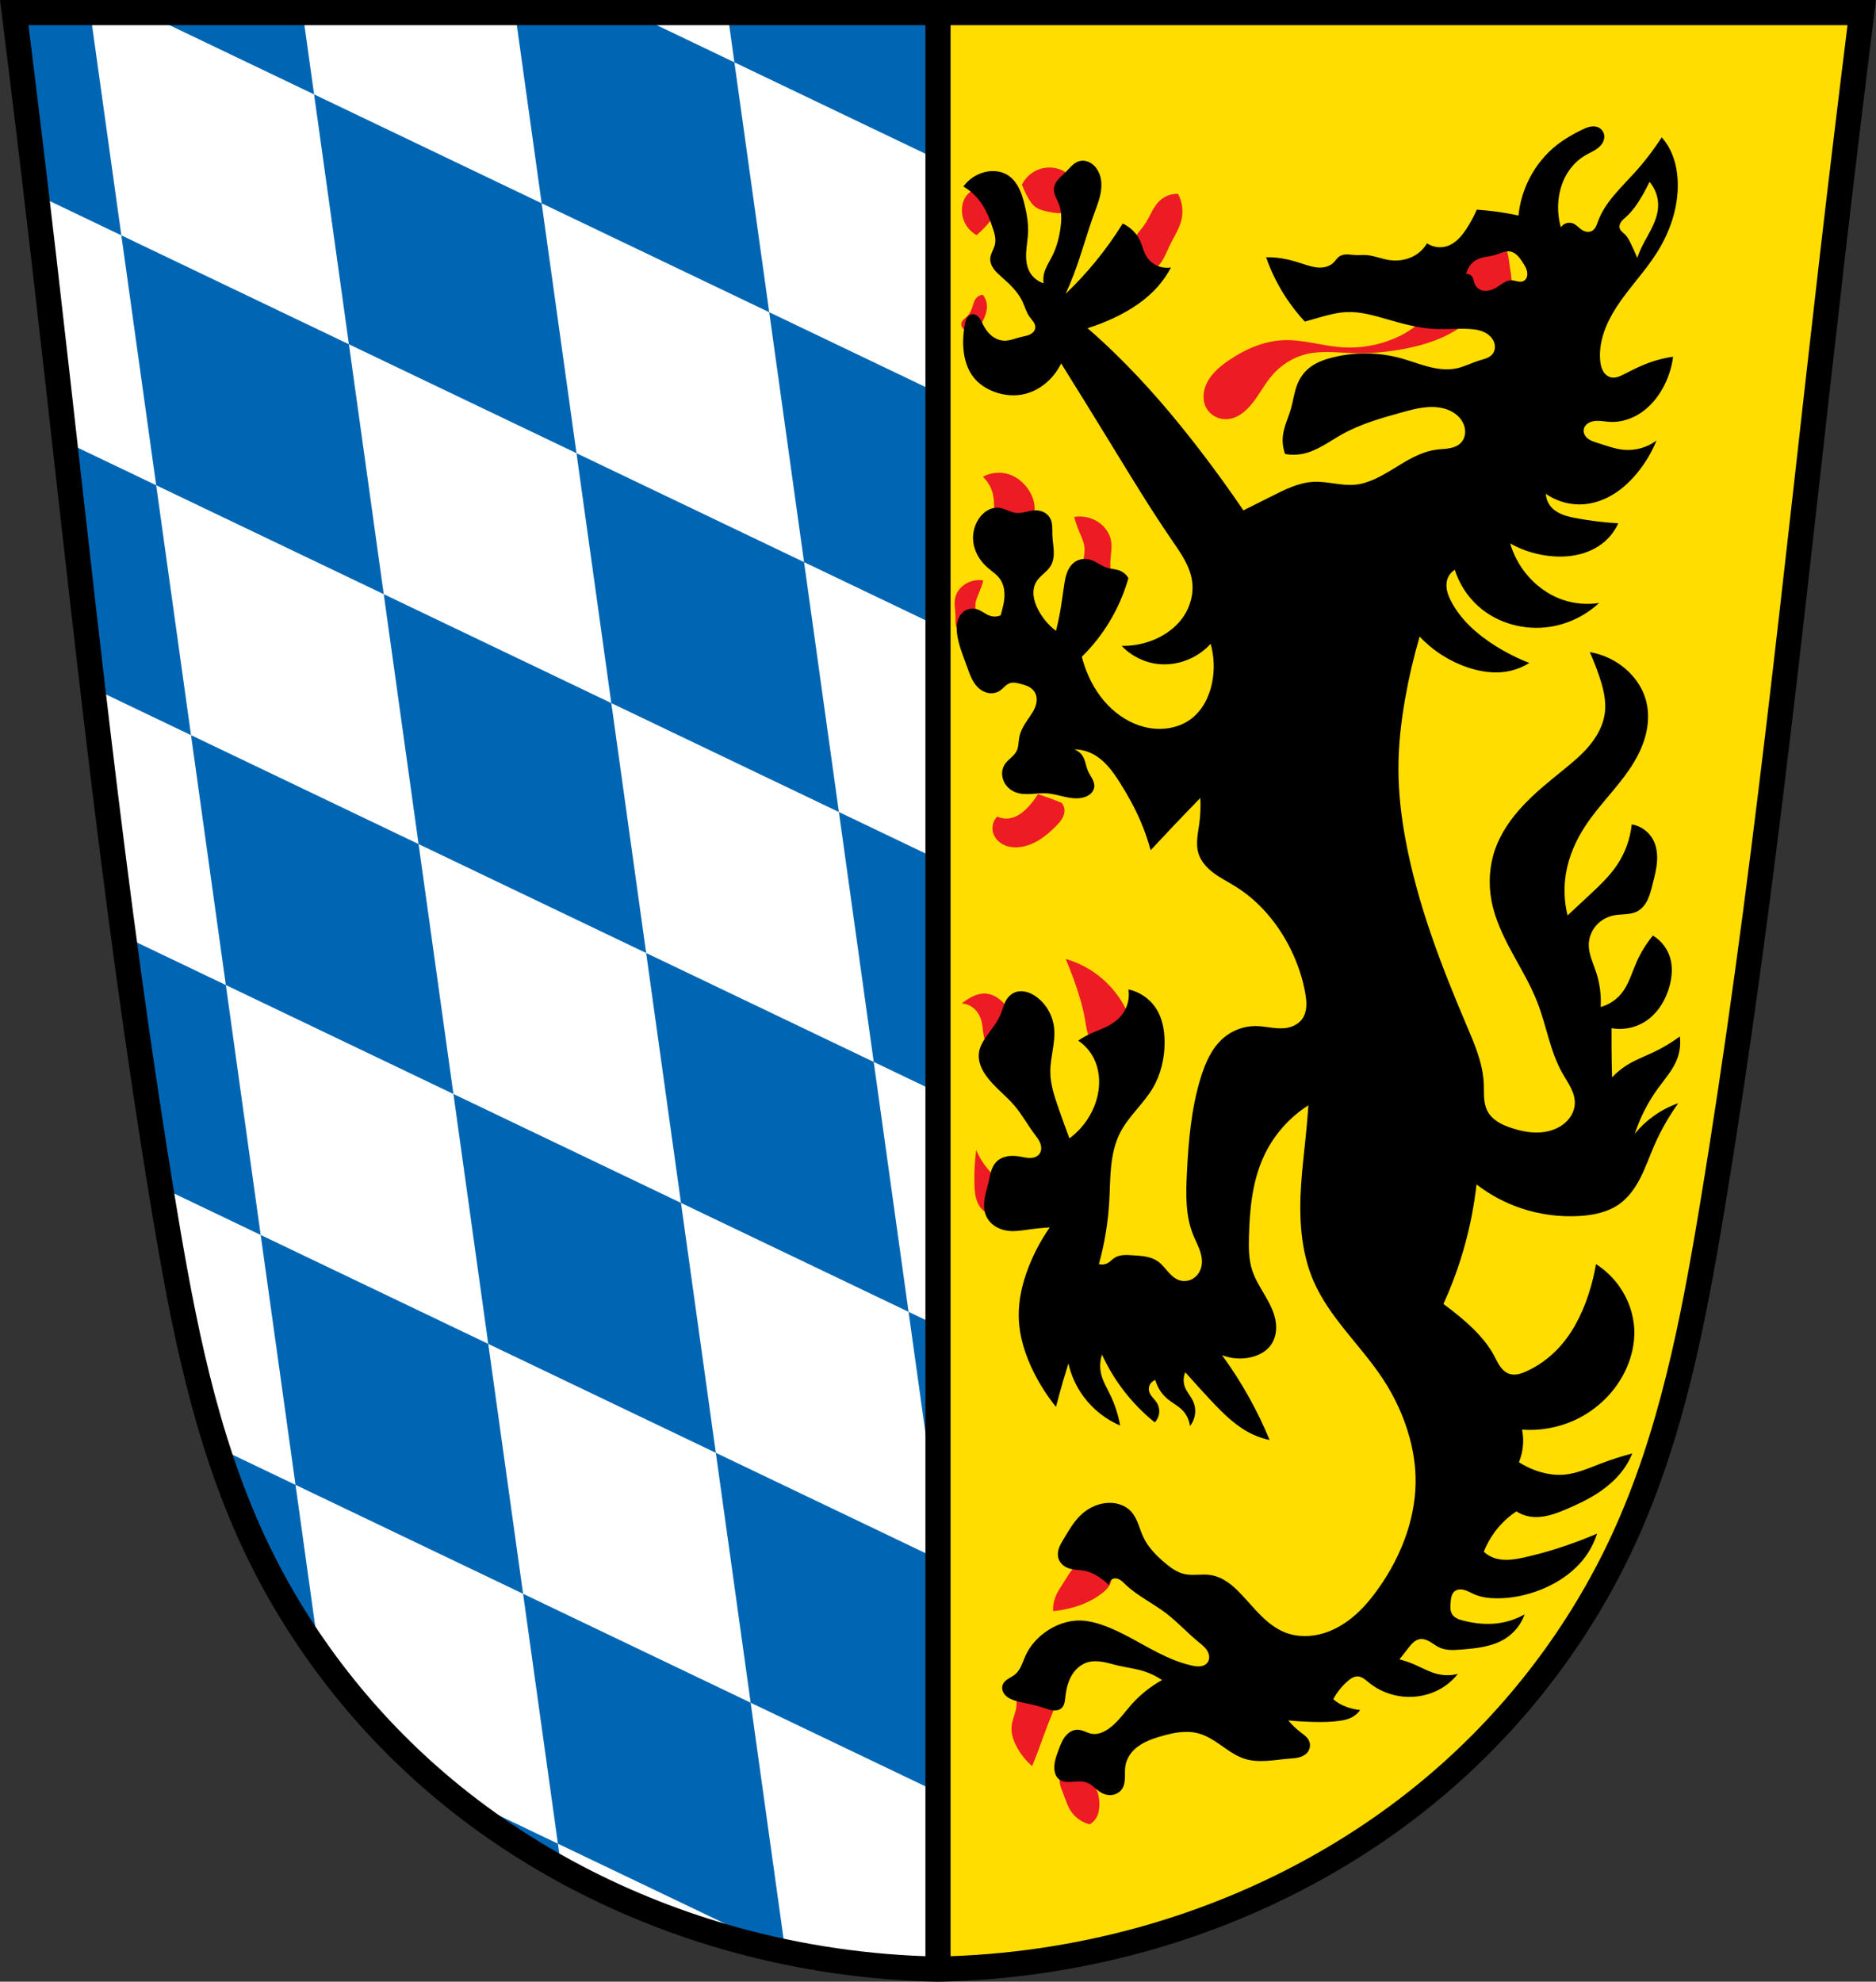 <?xml version="1.0" encoding="UTF-8" standalone="no"?>
<!-- Created with Inkscape (http://www.inkscape.org/) -->

<svg
   xmlns:dc="http://purl.org/dc/elements/1.1/"
   xmlns:cc="http://creativecommons.org/ns#"
   xmlns:rdf="http://www.w3.org/1999/02/22-rdf-syntax-ns#"
   xmlns:svg="http://www.w3.org/2000/svg"
   xmlns="http://www.w3.org/2000/svg"
   xmlns:sodipodi="http://sodipodi.sourceforge.net/DTD/sodipodi-0.dtd"
   xmlns:inkscape="http://www.inkscape.org/namespaces/inkscape"
   width="820.77"
   height="866.933"
   id="svg2"
   version="1.1"
   inkscape:version="0.92.5 (2060ec1f9f, 2020-04-08)"
   sodipodi:docname="DEU_Bad_Reichenhall_COA.svg">
  <rect width="100%" height="100%" fill="#333333" stroke="none"/>
  <defs
     id="defs4" />
  <sodipodi:namedview
     id="base"
     pagecolor="#ffffff"
     bordercolor="#666666"
     borderopacity="1.0"
     inkscape:pageopacity="0.0"
     inkscape:pageshadow="2"
     inkscape:zoom="0.91471928"
     inkscape:cx="410.38523"
     inkscape:cy="433.4663"
     inkscape:document-units="px"
     inkscape:current-layer="layer1"
     showgrid="false"
     inkscape:window-width="1920"
     inkscape:window-height="1046"
     inkscape:window-x="-11"
     inkscape:window-y="-11"
     inkscape:window-maximized="1"
     inkscape:snap-midpoints="true"
     inkscape:snap-smooth-nodes="true"
     inkscape:object-nodes="true"
     fit-margin-top="0"
     fit-margin-left="0"
     fit-margin-right="0"
     fit-margin-bottom="0"
     inkscape:snap-nodes="true"
     inkscape:snap-center="true"
     inkscape:snap-object-midpoints="true" />
  <g
     inkscape:label="Ebene 1"
     inkscape:groupmode="layer"
     id="layer1"
     transform="translate(-6.966,-64.956)">
    <path
       style="fill:#ffdd00;fill-opacity:1;stroke:none;stroke-width:11;stroke-linecap:round;stroke-linejoin:round;stroke-miterlimit:4;stroke-dasharray:none;stroke-opacity:1"
       d="m 409.654,5.5 v 855.932 c 29.985,-0.571 59.897,-4.906 88.811,-12.871 47.558,-13.102 92.483,-36.184 129.998,-68.217 34.265,-29.257 62.224,-65.913 81.088,-106.83 20.892,-45.317 30.434,-94.93 38.615,-144.156 C 771.141,391.12 784.808,251.535 800.938,112.332 805.066,76.703 809.356,41.09 813.809,5.5 Z"
       id="path2488-1-7"
       transform="translate(7.697,64.956)"
       inkscape:connector-curvature="0"
       sodipodi:nodetypes="ccssssscc" />
    <path
       style="fill:#ffffff;fill-opacity:1;fill-rule:evenodd;stroke:none;stroke-width:11.167;stroke-linecap:round;stroke-linejoin:round;stroke-miterlimit:4;stroke-dasharray:none;stroke-opacity:1;paint-order:fill markers stroke"
       d="m 5.5,5.5 c 4.452,35.59 8.743,71.203 12.871,106.832 16.129,139.203 29.796,278.788 52.771,417.025 8.181,49.226 17.721,98.839 38.613,144.156 18.864,40.917 46.823,77.573 81.088,106.83 37.515,32.033 82.44,55.115 129.998,68.217 28.914,7.965 58.827,12.3 88.812,12.871 V 5.5 Z"
       id="rect3307"
       transform="translate(7.697,64.956)"
       inkscape:connector-curvature="0" />
    <path
       style="fill:#0066b3;fill-opacity:1;stroke:none;stroke-width:1px;stroke-linecap:butt;stroke-linejoin:miter;stroke-opacity:1"
       d="m 5.5,5.5 c 3.321,26.546 6.551,53.105 9.691,79.674 L 52.357,102.961 38.77,5.5 Z m 46.857,97.461 15.242,109.324 99.564,47.65 -15.24,-109.322 z m 114.807,156.975 15.24,109.324 99.566,47.652 -15.24,-109.324 z m 99.566,47.652 99.566,47.652 -15.242,-109.324 -99.564,-47.652 z M 251.49,198.264 236.25,88.941 335.814,136.592 320.574,27.268 275.092,5.5 H 224.617 L 236.248,88.938 136.684,41.287 131.695,5.5 H 61.906 l 74.777,35.789 15.24,109.322 z M 320.574,27.268 409.654,69.9 V 5.5 h -92.115 z m 15.24,109.324 15.24,109.324 58.6,28.045 v -102.029 z m 30.482,218.648 15.24,109.322 28.117,13.457 v -102.029 z m -84.326,61.672 15.24,109.324 99.566,47.652 -15.242,-109.324 z m 114.807,156.977 12.877,92.369 V 580.051 Z M 182.404,369.26 82.838,321.607 l 15.24,109.322 -44.75,-21.416 c 4.906,36.657 10.213,73.257 16.16,109.764 l 43.832,20.979 -15.24,-109.322 99.564,47.65 z m 15.24,109.324 15.24,109.324 99.566,47.652 -15.242,-109.324 z m 114.807,156.977 15.24,109.322 81.963,39.227 v -102.029 z m 15.24,109.322 -99.564,-47.65 15.24,109.322 98.4,47.094 c 0.374,0.079 0.747,0.162 1.121,0.24 z M 228.127,697.232 212.885,587.908 113.32,540.256 128.561,649.58 Z m -99.566,-47.652 -34.348,-16.439 c 4.391,13.742 9.488,27.239 15.543,40.373 8.103,17.577 17.888,34.364 29.127,50.119 z M 82.838,321.607 67.598,212.285 27.535,193.111 c 4.034,35.975 8.062,71.951 12.273,107.902 z M 193.812,782.84 c 15.874,13.22 33.026,24.863 51.105,34.857 l -1.553,-11.141 z"
       transform="translate(7.697,64.956)"
       id="path3343-4-8"
       inkscape:connector-curvature="0" />
    <path
       inkscape:connector-curvature="0"
       style="fill:none;stroke:#000000;stroke-width:11;stroke-linecap:round;stroke-linejoin:miter;stroke-miterlimit:4;stroke-dasharray:none;stroke-opacity:1"
       d="m 13.196,70.456 c 4.452,35.59 8.743,71.203 12.871,106.832 16.129,139.203 29.796,278.788 52.771,417.025 8.181,49.226 17.721,98.839 38.613,144.156 18.864,40.917 46.823,77.573 81.088,106.83 37.515,32.033 82.44,55.115 129.998,68.217 28.914,7.965 58.827,12.3 88.812,12.871 29.985,-0.571 59.897,-4.906 88.811,-12.871 47.558,-13.102 92.483,-36.184 129.998,-68.217 34.265,-29.257 62.224,-65.913 81.088,-106.83 20.892,-45.317 30.434,-94.93 38.615,-144.156 22.975,-138.238 36.642,-277.823 52.771,-417.025 4.128,-35.629 8.419,-71.242 12.871,-106.832 h -404.154 z"
       id="path2488-1" />
    <path
       style="fill:none;stroke:#000000;stroke-width:11;stroke-linecap:butt;stroke-linejoin:miter;stroke-miterlimit:4;stroke-dasharray:none;stroke-opacity:1"
       d="M 417.351,926.388 V 70.456"
       id="path3341"
       inkscape:connector-curvature="0" />
    <path
       inkscape:connector-curvature="0"
       style="fill:#ed1c24;fill-opacity:1;stroke:none;stroke-width:1px;stroke-linecap:butt;stroke-linejoin:miter;stroke-opacity:1"
       d="m 465.728,138.249 c -1.582,0.044 -3.157,0.363 -4.625,0.955 -3.033,1.223 -5.586,3.595 -7.029,6.529 0.652,1.717 1.407,3.395 2.26,5.021 1.006,1.92 2.207,3.829 4.018,5.021 1.49,0.982 3.274,1.397 5.021,1.758 1.497,0.309 3.006,0.593 4.533,0.656 1.527,0.064 3.082,-0.1 4.506,-0.656 1.868,-0.731 3.477,-2.174 4.268,-4.018 0.511,-1.192 0.675,-2.519 0.559,-3.811 -0.116,-1.292 -0.507,-2.55 -1.061,-3.723 -1.534,-3.247 -4.389,-5.859 -7.783,-7.029 -1.496,-0.516 -3.084,-0.749 -4.666,-0.705 z m -28.98,9.242 c -1.752,-0.106 -3.553,0.295 -5.021,1.256 -1.051,0.688 -1.913,1.646 -2.541,2.734 -0.628,1.088 -1.024,2.301 -1.225,3.541 -0.474,2.932 0.173,6.026 1.758,8.537 1.117,1.771 2.687,3.255 4.52,4.27 1.796,-1.545 3.476,-3.225 5.021,-5.021 1.581,-1.838 3.05,-3.854 3.713,-6.186 0.331,-1.166 0.451,-2.401 0.27,-3.6 -0.182,-1.198 -0.675,-2.359 -1.473,-3.271 -1.24,-1.419 -3.14,-2.146 -5.021,-2.26 z m 85.621,2.26 c -2.934,-0.104 -5.893,1.004 -8.035,3.012 -1.378,1.292 -2.405,2.911 -3.311,4.568 -0.906,1.658 -1.708,3.376 -2.715,4.975 -1.905,3.023 -4.513,5.565 -6.322,8.646 -0.905,1.541 -1.606,3.224 -1.846,4.994 -0.24,1.77 0.006,3.635 0.887,5.189 0.776,1.37 2.04,2.462 3.516,3.014 1.293,0.483 2.727,0.552 4.078,0.266 1.351,-0.287 2.618,-0.92 3.705,-1.771 1.644,-1.287 2.865,-3.042 3.852,-4.883 0.986,-1.841 1.76,-3.787 2.676,-5.664 1.779,-3.646 4.116,-7.093 5.023,-11.047 0.869,-3.784 0.322,-7.875 -1.508,-11.299 z m 137.477,19.668 c -0.643,-0.008 -1.289,0.078 -1.91,0.242 -1.243,0.328 -2.393,0.958 -3.416,1.736 -2.046,1.557 -3.582,3.669 -5.291,5.59 -3.129,3.518 -6.911,6.471 -9.605,10.332 -3.02,4.327 -4.508,9.563 -7.432,13.955 -3.607,5.419 -9.227,9.251 -15.225,11.781 -7.288,3.075 -15.313,4.396 -23.201,3.807 -8.511,-0.636 -16.846,-3.453 -25.373,-3.082 -8.611,0.374 -16.815,4.012 -23.926,8.883 -2.215,1.517 -4.356,3.168 -6.184,5.135 -1.827,1.967 -3.339,4.266 -4.148,6.826 -0.859,2.717 -0.878,5.773 0.363,8.338 0.901,1.862 2.444,3.401 4.293,4.328 1.849,0.927 3.994,1.244 6.039,0.928 2.821,-0.437 5.353,-2.028 7.43,-3.986 4.563,-4.301 7.155,-10.285 11.238,-15.045 3.987,-4.648 9.436,-8.063 15.406,-9.424 6.325,-1.441 12.909,-0.589 19.393,-0.363 8.016,0.279 16.061,-0.42 23.926,-1.994 6.391,-1.279 12.705,-3.153 18.486,-6.162 3.541,-1.843 6.851,-4.096 10.15,-6.344 2.922,-1.991 5.845,-3.984 8.881,-5.799 1.514,-0.905 3.061,-1.77 4.451,-2.855 1.39,-1.086 2.633,-2.419 3.344,-4.033 0.717,-1.627 0.858,-3.456 0.74,-5.23 -0.118,-1.774 -0.483,-3.522 -0.74,-5.281 -0.339,-2.318 -0.499,-4.689 -1.277,-6.898 -0.389,-1.105 -0.935,-2.163 -1.689,-3.059 -0.755,-0.896 -1.726,-1.624 -2.834,-2.006 -0.608,-0.209 -1.246,-0.31 -1.889,-0.318 z m -222.846,24.523 c -0.92,0.023 -1.829,0.386 -2.512,1.004 -0.562,0.509 -0.963,1.174 -1.266,1.869 -0.303,0.695 -0.512,1.426 -0.742,2.148 -0.493,1.549 -1.114,3.114 -2.26,4.268 -0.444,0.447 -0.956,0.82 -1.42,1.246 -0.464,0.426 -0.889,0.92 -1.092,1.516 -0.185,0.543 -0.17,1.148 0.016,1.691 0.186,0.543 0.539,1.023 0.988,1.381 0.449,0.358 0.991,0.594 1.555,0.705 0.563,0.111 1.147,0.1 1.711,-0.01 1.331,-0.259 2.515,-1.055 3.422,-2.062 0.907,-1.007 1.559,-2.219 2.102,-3.461 0.763,-1.745 1.337,-3.622 1.256,-5.525 -0.073,-1.721 -0.697,-3.413 -1.758,-4.77 z m 6.666,77.82 c -2.322,0.048 -4.634,0.649 -6.666,1.773 2.322,2.199 3.928,5.144 4.52,8.287 0.452,2.401 0.325,4.87 0.535,7.305 0.105,1.217 0.297,2.432 0.682,3.592 0.385,1.16 0.969,2.265 1.797,3.164 0.805,0.874 1.83,1.539 2.949,1.938 1.119,0.399 2.33,0.533 3.512,0.41 2.364,-0.245 4.571,-1.526 6.092,-3.352 1.91,-2.293 2.743,-5.389 2.514,-8.365 -0.229,-2.976 -1.467,-5.825 -3.266,-8.207 -2.136,-2.83 -5.124,-5.068 -8.537,-6.027 -1.342,-0.377 -2.738,-0.546 -4.131,-0.518 z m 36.234,19.152 c -0.996,-0.038 -1.996,0.026 -2.979,0.197 0.624,2.218 1.379,4.4 2.26,6.529 0.945,2.285 2.05,4.566 2.26,7.029 0.169,1.976 -0.251,3.948 -0.564,5.906 -0.314,1.958 -0.518,3.998 0.062,5.895 0.338,1.104 0.942,2.13 1.764,2.941 0.822,0.811 1.861,1.405 2.984,1.672 1.123,0.267 2.329,0.203 3.408,-0.207 1.079,-0.41 2.026,-1.169 2.641,-2.146 0.661,-1.053 0.92,-2.312 0.998,-3.553 0.078,-1.241 -0.014,-2.486 0.006,-3.729 0.055,-3.444 0.961,-6.924 0.252,-10.295 -0.61,-2.901 -2.415,-5.484 -4.771,-7.281 -2.379,-1.815 -5.333,-2.845 -8.32,-2.959 z m -44.992,27.826 c -2.3,0.087 -4.576,0.882 -6.408,2.279 -1.815,1.384 -3.204,3.374 -3.674,5.607 -0.546,2.596 0.151,5.275 0.193,7.928 0.015,0.957 -0.056,1.916 0.004,2.871 0.06,0.956 0.26,1.926 0.77,2.736 0.473,0.753 1.204,1.337 2.035,1.652 0.831,0.316 1.758,0.364 2.623,0.158 0.865,-0.206 1.666,-0.662 2.299,-1.287 0.633,-0.625 1.097,-1.413 1.357,-2.264 0.447,-1.46 0.291,-3.033 0.049,-4.541 -0.242,-1.508 -0.565,-3.025 -0.436,-4.547 0.162,-1.897 1.012,-3.654 1.74,-5.414 0.678,-1.64 1.26,-3.321 1.74,-5.029 -0.757,-0.132 -1.526,-0.18 -2.293,-0.15 z m 26.195,93.646 c -1.182,1.87 -2.528,3.638 -4.018,5.273 -1.123,1.234 -2.334,2.398 -3.711,3.34 -1.377,0.942 -2.929,1.655 -4.574,1.932 -1.861,0.312 -3.814,0.047 -5.523,-0.752 -1.615,1.612 -2.389,4.027 -2.01,6.277 0.217,1.291 0.793,2.512 1.609,3.535 0.816,1.023 1.87,1.85 3.037,2.443 2.333,1.187 5.067,1.426 7.658,1.051 2.986,-0.432 5.823,-1.647 8.369,-3.266 2.546,-1.619 4.816,-3.638 6.947,-5.773 1.028,-1.031 2.036,-2.102 2.77,-3.359 0.733,-1.257 1.179,-2.728 0.996,-4.172 -0.129,-1.019 -0.573,-1.997 -1.256,-2.764 -2.4,-0.991 -4.828,-1.912 -7.281,-2.762 -1,-0.347 -2.005,-0.681 -3.014,-1.004 z m 12.115,72.076 c 1.209,2.862 2.346,5.753 3.414,8.67 2.099,5.735 3.927,11.588 4.992,17.602 0.414,2.341 0.717,4.715 1.443,6.979 0.727,2.263 1.925,4.449 3.811,5.896 1.237,0.95 2.739,1.549 4.287,1.732 1.549,0.184 3.14,-0.047 4.582,-0.641 2.884,-1.187 5.078,-3.85 5.844,-6.873 0.516,-2.036 0.42,-4.195 -0.059,-6.24 -0.478,-2.045 -1.327,-3.985 -2.305,-5.844 -2.51,-4.773 -5.905,-9.085 -9.984,-12.611 -4.631,-4.003 -10.14,-6.984 -16.025,-8.67 z m -35.533,15.137 c -1.381,0.003 -2.765,0.304 -4.061,0.795 -1.728,0.655 -3.312,1.637 -4.809,2.721 -0.355,0.257 -0.705,0.521 -1.051,0.789 1.593,0.121 3.151,0.671 4.467,1.576 1.897,1.305 3.253,3.321 3.941,5.518 0.692,2.207 0.738,4.557 1.131,6.836 0.197,1.14 0.484,2.272 0.971,3.32 0.487,1.049 1.182,2.015 2.102,2.717 1.205,0.919 2.762,1.34 4.273,1.227 1.511,-0.114 2.967,-0.748 4.127,-1.723 1.16,-0.975 2.028,-2.279 2.551,-3.701 0.523,-1.422 0.707,-2.96 0.609,-4.473 -0.254,-3.942 -2.372,-7.553 -4.992,-10.51 -1.053,-1.188 -2.201,-2.303 -3.514,-3.195 -1.313,-0.893 -2.8,-1.558 -4.369,-1.795 -0.457,-0.069 -0.917,-0.102 -1.377,-0.102 z m -3.613,68.41 c -0.654,4.961 -0.919,9.972 -0.789,14.975 0.085,3.268 0.382,6.679 2.102,9.459 0.529,0.855 1.188,1.636 1.988,2.244 0.8,0.608 1.746,1.038 2.742,1.172 0.965,0.13 1.967,-0.025 2.848,-0.441 0.881,-0.416 1.635,-1.093 2.143,-1.924 0.711,-1.164 0.917,-2.585 0.793,-3.943 -0.124,-1.358 -0.558,-2.669 -1.055,-3.939 -0.83,-2.121 -1.846,-4.176 -3.152,-6.041 -1.216,-1.737 -2.672,-3.294 -3.941,-4.992 -1.506,-2.016 -2.746,-4.231 -3.678,-6.568 z m 48.264,180.482 c -0.236,-0.009 -0.473,-0.006 -0.711,0.012 -1.046,0.076 -2.063,0.428 -2.971,0.955 -0.907,0.527 -1.707,1.225 -2.412,2.002 -1.41,1.554 -2.433,3.41 -3.549,5.188 -1.4,2.23 -2.976,4.38 -3.941,6.83 -0.787,1.997 -1.148,4.16 -1.051,6.305 3.204,-0.294 6.377,-0.91 9.457,-1.838 4.454,-1.342 8.75,-3.36 12.35,-6.307 1.152,-0.943 2.246,-2 2.953,-3.311 0.353,-0.655 0.604,-1.371 0.697,-2.109 0.093,-0.739 0.025,-1.502 -0.236,-2.199 -0.433,-1.152 -1.366,-2.056 -2.414,-2.701 -1.048,-0.645 -2.216,-1.061 -3.365,-1.502 -1.558,-0.598 -3.157,-1.26 -4.807,-1.324 z m -26.092,53.398 c -0.197,0.01 -0.393,0.03 -0.588,0.06 -0.78,0.123 -1.538,0.428 -2.143,0.936 -0.567,0.476 -0.984,1.117 -1.258,1.805 -0.274,0.688 -0.412,1.424 -0.475,2.162 -0.126,1.476 0.035,2.967 -0.107,4.441 -0.287,2.965 -1.782,5.708 -2.102,8.67 -0.354,3.283 0.773,6.567 2.365,9.459 1.691,3.071 3.925,5.841 6.568,8.145 0.918,-2.172 1.794,-4.362 2.627,-6.568 1.851,-4.9 3.493,-9.882 5.518,-14.713 0.68,-1.623 1.409,-3.252 1.67,-4.992 0.13,-0.87 0.141,-1.765 -0.035,-2.627 -0.176,-0.862 -0.542,-1.693 -1.109,-2.365 -0.588,-0.697 -1.374,-1.204 -2.195,-1.6 -0.822,-0.396 -1.688,-0.689 -2.535,-1.027 -1.466,-0.586 -2.89,-1.313 -4.436,-1.633 -0.58,-0.12 -1.175,-0.181 -1.766,-0.152 z m 18.881,37.33 c -0.393,0.003 -0.785,0.047 -1.168,0.137 -0.766,0.179 -1.492,0.548 -2.053,1.1 -0.581,0.573 -0.969,1.326 -1.162,2.119 -0.193,0.793 -0.2,1.625 -0.086,2.434 0.227,1.616 0.918,3.122 1.512,4.643 0.973,2.49 1.72,5.101 3.152,7.357 1.895,2.986 4.972,5.198 8.406,6.043 1.523,-0.9 2.741,-2.306 3.416,-3.941 0.547,-1.325 0.737,-2.771 0.787,-4.203 0.112,-3.219 -0.513,-6.558 -2.363,-9.195 -1.291,-1.839 -3.105,-3.247 -4.992,-4.467 -1.321,-0.854 -2.725,-1.645 -4.273,-1.924 -0.387,-0.07 -0.783,-0.105 -1.176,-0.102 z"
       id="path3508-8" />
    <path
       inkscape:connector-curvature="0"
       style="fill:#000000;stroke:none;stroke-width:1px;stroke-linecap:butt;stroke-linejoin:miter;stroke-opacity:1"
       d="m 704.507,120.253 c -0.649,-0.048 -1.312,0.01 -1.949,0.145 -1.274,0.269 -2.466,0.825 -3.635,1.398 -3.822,1.877 -7.54,4.004 -10.881,6.643 -5.004,3.952 -9.104,9.027 -11.994,14.711 -2.549,5.011 -4.163,10.497 -4.736,16.09 -3.715,-0.8 -7.468,-1.433 -11.24,-1.896 -2.328,-0.286 -4.663,-0.507 -7.004,-0.664 -1.254,2.894 -2.754,5.682 -4.48,8.322 -1.077,1.647 -2.248,3.244 -3.666,4.607 -1.418,1.364 -3.098,2.492 -4.977,3.074 -2.877,0.892 -6.148,0.406 -8.643,-1.281 -0.773,1.312 -1.748,2.504 -2.881,3.521 -3.581,3.215 -8.678,4.524 -13.441,3.84 -3.568,-0.512 -6.962,-2.059 -10.562,-2.24 -1.486,-0.075 -2.976,0.088 -4.463,0.019 -1.206,-0.055 -2.402,-0.261 -3.609,-0.27 -1.207,-0.008 -2.461,0.2 -3.451,0.891 -1.009,0.705 -1.637,1.827 -2.512,2.693 -0.844,0.836 -1.917,1.422 -3.055,1.764 -1.137,0.341 -2.338,0.443 -3.523,0.379 -2.372,-0.128 -4.656,-0.899 -6.914,-1.635 -2.216,-0.722 -4.444,-1.419 -6.721,-1.922 -3.044,-0.672 -6.164,-0.993 -9.281,-0.959 1.54,4.425 3.469,8.715 5.76,12.803 3.106,5.542 6.876,10.712 11.203,15.363 2.236,-0.655 4.476,-1.295 6.721,-1.92 3.778,-1.052 7.606,-2.068 11.523,-2.24 6.092,-0.268 12.065,1.506 17.924,3.199 6.709,1.939 13.51,3.803 20.484,4.162 5.009,0.258 10.034,-0.266 15.043,0 1.524,0.081 3.052,0.236 4.529,0.619 1.478,0.383 2.911,1.001 4.113,1.941 1.293,1.011 2.311,2.42 2.674,4.021 0.181,0.801 0.197,1.64 0.019,2.441 -0.177,0.801 -0.55,1.563 -1.094,2.178 -0.673,0.762 -1.583,1.281 -2.529,1.654 -0.946,0.373 -1.939,0.611 -2.912,0.906 -3.459,1.048 -6.702,2.797 -10.242,3.521 -4.085,0.836 -8.338,0.256 -12.371,-0.801 -4.034,-1.056 -7.931,-2.581 -11.953,-3.68 -9.677,-2.644 -20.035,-2.75 -29.768,-0.32 -3.929,0.981 -7.858,2.427 -10.881,5.121 -1.961,1.748 -3.475,3.974 -4.482,6.4 -1.44,3.47 -1.845,7.272 -2.881,10.883 -1.138,3.966 -3.045,7.745 -3.52,11.844 -0.312,2.693 0.019,5.457 0.959,8 2.469,0.454 5.023,0.445 7.488,-0.029 6.412,-1.233 11.777,-5.428 17.479,-8.611 8.155,-4.553 17.243,-7.119 26.246,-9.602 3.034,-0.836 6.079,-1.67 9.199,-2.08 3.12,-0.41 6.337,-0.385 9.363,0.479 1.657,0.473 3.25,1.199 4.641,2.217 1.391,1.017 2.575,2.332 3.361,3.865 0.733,1.43 1.112,3.055 0.977,4.656 -0.135,1.601 -0.8,3.169 -1.936,4.305 -1.318,1.318 -3.165,1.982 -5.002,2.303 -1.837,0.321 -3.712,0.338 -5.561,0.578 -4.954,0.643 -9.564,2.859 -13.883,5.369 -4.319,2.51 -8.463,5.351 -13.004,7.434 -2.71,1.243 -5.574,2.212 -8.539,2.523 -6.109,0.641 -12.21,-1.531 -18.346,-1.242 -6.591,0.311 -12.681,3.414 -18.564,6.4 -4.042,2.052 -8.098,4.08 -12.164,6.082 -5.847,-8.594 -11.93,-17.026 -18.242,-25.285 -11.627,-15.212 -24.048,-29.857 -37.77,-43.211 -3.95,-3.845 -8.006,-7.58 -12.162,-11.201 3.938,-1.226 7.79,-2.724 11.521,-4.48 7.315,-3.443 14.25,-7.958 19.525,-14.084 2.109,-2.449 3.939,-5.14 5.441,-8.002 -2.103,0.356 -4.314,0.053 -6.244,-0.855 -1.93,-0.908 -3.572,-2.418 -4.639,-4.266 -1.151,-1.993 -1.618,-4.301 -2.561,-6.4 -1.516,-3.377 -4.304,-6.165 -7.682,-7.682 -3.67,5.918 -7.735,11.588 -12.162,16.963 -3.986,4.839 -8.264,9.439 -12.803,13.764 1.248,-2.707 2.405,-5.456 3.469,-8.24 3.379,-8.849 5.802,-18.037 9.053,-26.934 1.263,-3.457 2.663,-6.922 3.037,-10.584 0.187,-1.831 0.11,-3.699 -0.367,-5.477 -0.478,-1.777 -1.367,-3.462 -2.67,-4.762 -0.85,-0.848 -1.879,-1.528 -3.018,-1.908 -1.139,-0.38 -2.391,-0.451 -3.547,-0.127 -1.23,0.344 -2.301,1.11 -3.232,1.984 -0.932,0.874 -1.749,1.864 -2.652,2.768 -1.595,1.594 -3.5,2.97 -4.525,4.979 -0.394,0.772 -0.645,1.624 -0.68,2.49 -0.048,1.203 0.316,2.386 0.787,3.494 0.471,1.108 1.052,2.168 1.477,3.295 1.157,3.074 1.085,6.473 0.68,9.732 -0.565,4.548 -1.76,9.047 -3.848,13.127 -1.218,2.38 -2.749,4.648 -3.395,7.242 -0.349,1.401 -0.426,2.87 -0.227,4.301 -2.577,-0.786 -4.821,-2.615 -6.111,-4.98 -1.396,-2.558 -1.66,-5.588 -1.502,-8.498 0.158,-2.91 0.707,-5.789 0.822,-8.701 0.166,-4.194 -0.573,-8.376 -1.584,-12.449 -0.621,-2.499 -1.352,-4.992 -2.555,-7.27 -1.202,-2.277 -2.91,-4.344 -5.141,-5.631 -2.831,-1.634 -6.326,-1.885 -9.506,-1.131 -3.784,0.897 -7.22,3.19 -9.504,6.338 2.916,1.725 5.474,4.05 7.469,6.789 2.514,3.452 4.099,7.486 5.432,11.543 0.373,1.134 0.729,2.278 0.928,3.455 0.199,1.177 0.237,2.395 -0.023,3.561 -0.235,1.052 -0.705,2.033 -1.135,3.021 -0.43,0.988 -0.828,2.014 -0.902,3.09 -0.114,1.648 0.551,3.273 1.518,4.613 0.967,1.34 2.226,2.438 3.463,3.533 3.511,3.108 7.038,6.403 9.053,10.637 1.076,2.26 1.704,4.76 3.168,6.791 0.537,0.744 1.176,1.412 1.684,2.176 0.508,0.764 0.888,1.662 0.807,2.576 -0.06,0.673 -0.37,1.31 -0.812,1.82 -0.443,0.51 -1.014,0.898 -1.625,1.186 -1.223,0.574 -2.587,0.753 -3.9,1.068 -2.486,0.597 -4.915,1.711 -7.469,1.584 -1.999,-0.1 -3.915,-0.979 -5.449,-2.266 -1.534,-1.286 -2.706,-2.961 -3.604,-4.75 -0.544,-1.085 -1.004,-2.235 -1.789,-3.16 -0.393,-0.463 -0.868,-0.864 -1.418,-1.121 -0.55,-0.257 -1.176,-0.365 -1.771,-0.246 -0.453,0.091 -0.877,0.31 -1.232,0.605 -0.355,0.295 -0.645,0.664 -0.873,1.066 -0.455,0.804 -0.662,1.722 -0.838,2.629 -0.807,4.17 -1.058,8.47 -0.453,12.674 0.537,3.729 1.78,7.423 4.074,10.412 2.337,3.046 5.678,5.233 9.279,6.562 4.247,1.569 8.957,1.986 13.354,0.904 3.916,-0.963 7.504,-3.088 10.41,-5.883 2.23,-2.145 4.078,-4.686 5.432,-7.469 7.365,11.815 14.685,23.658 21.955,35.531 8.678,14.174 17.293,28.4 26.705,42.098 3.703,5.389 7.639,10.959 8.602,17.426 0.819,5.504 -0.686,11.264 -3.848,15.844 -2.997,4.341 -7.391,7.614 -12.223,9.73 -4.616,2.022 -9.672,3.034 -14.711,2.943 4.131,4.39 9.853,7.251 15.844,7.922 4.932,0.552 10.002,-0.36 14.484,-2.49 3.236,-1.538 6.172,-3.703 8.6,-6.338 1.528,5.469 1.757,11.297 0.662,16.869 -1.189,6.052 -4.076,11.954 -8.936,15.752 -5.052,3.948 -11.874,5.268 -18.207,4.27 -6.254,-0.986 -12.076,-4.1 -16.748,-8.373 -4.937,-4.516 -8.638,-10.296 -11.09,-16.521 -0.814,-2.066 -1.493,-4.185 -2.035,-6.338 4.605,-4.533 8.643,-9.638 11.994,-15.162 3.638,-5.998 6.464,-12.489 8.375,-19.238 -0.907,-1.56 -2.377,-2.784 -4.074,-3.395 -1.673,-0.602 -3.504,-0.615 -5.205,-1.133 -1.36,-0.414 -2.6,-1.139 -3.832,-1.848 -1.232,-0.708 -2.488,-1.413 -3.863,-1.773 -2.275,-0.597 -4.821,-0.162 -6.707,1.242 -1.49,1.11 -2.519,2.752 -3.176,4.49 -0.657,1.738 -0.968,3.585 -1.25,5.422 -0.599,3.9 -1.081,7.819 -1.768,11.705 -0.497,2.813 -1.101,5.606 -1.811,8.373 -3.315,-2.514 -6.047,-5.79 -7.922,-9.504 -0.943,-1.867 -1.678,-3.866 -1.889,-5.947 -0.211,-2.081 0.13,-4.257 1.209,-6.049 0.816,-1.355 2.01,-2.435 3.182,-3.498 1.172,-1.063 2.358,-2.152 3.156,-3.518 1.143,-1.957 1.386,-4.318 1.283,-6.582 -0.103,-2.264 -0.523,-4.506 -0.604,-6.771 -0.047,-1.312 0.021,-2.628 -0.078,-3.938 -0.099,-1.309 -0.376,-2.634 -1.055,-3.758 -0.659,-1.091 -1.679,-1.946 -2.838,-2.477 -1.159,-0.53 -2.451,-0.743 -3.725,-0.691 -1.375,0.056 -2.718,0.412 -4.061,0.717 -1.342,0.305 -2.719,0.56 -4.088,0.414 -1.298,-0.138 -2.527,-0.63 -3.736,-1.121 -1.209,-0.491 -2.436,-0.99 -3.732,-1.141 -1.746,-0.203 -3.535,0.251 -5.057,1.131 -1.521,0.879 -2.783,2.167 -3.77,3.621 -1.96,2.89 -2.849,6.485 -2.49,9.959 0.451,4.364 2.828,8.405 6.111,11.314 1.924,1.705 4.189,3.097 5.658,5.207 1.754,2.519 2.142,5.775 1.811,8.826 -0.2,1.841 -0.638,3.647 -1.131,5.432 -0.146,0.529 -0.297,1.057 -0.453,1.584 -1.42,0.602 -3.055,0.684 -4.527,0.227 -1.05,-0.326 -1.999,-0.907 -2.938,-1.48 -0.939,-0.573 -1.893,-1.149 -2.947,-1.461 -1.044,-0.309 -2.166,-0.346 -3.229,-0.109 -1.063,0.237 -2.063,0.747 -2.881,1.467 -1.311,1.154 -2.116,2.806 -2.465,4.518 -0.349,1.711 -0.27,3.486 -0.025,5.215 0.686,4.854 2.635,9.421 4.301,14.031 0.621,1.719 1.206,3.456 2.004,5.1 0.798,1.644 1.823,3.206 3.201,4.406 1.23,1.072 2.744,1.839 4.357,2.08 1.614,0.241 3.324,-0.065 4.695,-0.949 0.798,-0.514 1.462,-1.205 2.162,-1.846 0.7,-0.641 1.464,-1.25 2.365,-1.549 0.691,-0.229 1.434,-0.264 2.158,-0.193 0.725,0.07 1.435,0.243 2.141,0.42 1.188,0.299 2.38,0.615 3.49,1.135 1.11,0.52 2.144,1.257 2.848,2.26 0.52,0.741 0.846,1.611 0.986,2.506 0.14,0.894 0.098,1.812 -0.082,2.699 -0.546,2.699 -2.29,4.971 -3.848,7.242 -1.615,2.356 -3.105,4.886 -3.621,7.695 -0.181,0.987 -0.239,1.993 -0.365,2.988 -0.126,0.996 -0.324,1.996 -0.766,2.896 -0.579,1.181 -1.542,2.124 -2.512,3.014 -0.97,0.889 -1.979,1.766 -2.693,2.871 -0.901,1.393 -1.28,3.1 -1.133,4.752 0.148,1.664 0.82,3.271 1.865,4.574 1.045,1.303 2.458,2.302 4.02,2.895 2.132,0.809 4.473,0.862 6.75,0.734 2.277,-0.128 4.554,-0.426 6.83,-0.281 2.713,0.173 5.341,0.969 7.996,1.551 2.655,0.582 5.442,0.947 8.072,0.26 1.124,-0.294 2.212,-0.785 3.086,-1.551 0.874,-0.766 1.521,-1.824 1.668,-2.977 0.161,-1.266 -0.279,-2.534 -0.867,-3.666 -0.588,-1.132 -1.33,-2.185 -1.85,-3.35 -0.493,-1.104 -0.776,-2.287 -1.105,-3.451 -0.329,-1.164 -0.716,-2.33 -1.385,-3.338 -0.851,-1.282 -2.152,-2.259 -3.621,-2.717 2.324,-0.007 4.649,0.459 6.791,1.359 2.949,1.239 5.511,3.277 7.68,5.629 2.168,2.352 3.966,5.018 5.674,7.723 3.427,5.428 6.539,11.068 9.053,16.975 1.721,4.042 3.157,8.207 4.299,12.449 3.373,-3.642 6.768,-7.265 10.186,-10.865 3.82,-4.025 7.668,-8.022 11.543,-11.994 0.211,3.775 0.059,7.57 -0.453,11.316 -0.29,2.127 -0.697,4.24 -0.879,6.379 -0.182,2.139 -0.133,4.325 0.473,6.385 1.054,3.586 3.712,6.504 6.707,8.74 2.995,2.236 6.367,3.906 9.541,5.881 10.675,6.642 18.984,16.739 24.443,28.064 2.868,5.951 4.994,12.274 6.111,18.785 0.324,1.886 0.564,3.801 0.426,5.709 -0.138,1.908 -0.675,3.823 -1.785,5.381 -1.469,2.061 -3.854,3.352 -6.336,3.848 -2.294,0.458 -4.667,0.29 -6.988,0 -2.322,-0.29 -4.637,-0.701 -6.977,-0.723 -5.033,-0.046 -10.053,1.78 -13.916,5.006 -5.236,4.373 -8.122,10.928 -10.143,17.443 -4.233,13.652 -5.423,28.046 -6.109,42.322 -0.43,8.935 -0.623,18.181 2.715,26.48 0.833,2.071 1.878,4.053 2.68,6.137 0.802,2.084 1.361,4.313 1.168,6.537 -0.114,1.31 -0.492,2.602 -1.145,3.744 -0.652,1.142 -1.581,2.132 -2.703,2.818 -1.806,1.106 -4.109,1.373 -6.109,0.68 -2.014,-0.698 -3.599,-2.26 -5.004,-3.863 -1.405,-1.603 -2.733,-3.323 -4.502,-4.512 -1.53,-1.029 -3.323,-1.61 -5.137,-1.941 -1.814,-0.331 -3.663,-0.422 -5.502,-0.547 -1.394,-0.094 -2.793,-0.208 -4.186,-0.096 -1.393,0.112 -2.792,0.462 -3.961,1.227 -1.037,0.678 -1.862,1.659 -2.943,2.264 -1.156,0.647 -2.571,0.814 -3.846,0.453 2.47,-8.934 3.989,-18.133 4.525,-27.387 0.296,-5.113 0.294,-10.246 0.82,-15.34 0.526,-5.094 1.605,-10.198 3.934,-14.76 3.663,-7.176 10.15,-12.534 14.258,-19.465 3.579,-6.038 5.22,-13.124 5.205,-20.143 -0.011,-5.215 -0.976,-10.584 -3.848,-14.938 -2.73,-4.14 -7.14,-7.134 -11.994,-8.146 0.608,3.687 -0.309,7.602 -2.49,10.637 -1.673,2.327 -4.023,4.107 -6.564,5.432 -2.337,1.218 -4.845,2.073 -7.242,3.168 -1.969,0.899 -3.863,1.961 -5.658,3.17 3.007,2.028 5.458,4.872 7.018,8.146 2.058,4.322 2.536,9.302 1.811,14.033 -0.928,6.057 -3.792,11.769 -7.922,16.295 -1.442,1.581 -3.035,3.021 -4.752,4.299 -1.722,-4.579 -3.383,-9.181 -4.98,-13.805 -1.699,-4.918 -3.343,-9.961 -3.395,-15.164 -0.064,-6.519 2.383,-12.958 1.664,-19.438 -0.581,-5.234 -3.338,-10.217 -7.549,-13.379 -1.388,-1.042 -2.94,-1.897 -4.623,-2.318 -1.683,-0.421 -3.508,-0.387 -5.109,0.281 -1.154,0.482 -2.166,1.282 -2.941,2.264 -1.64,2.077 -2.151,4.798 -3.168,7.242 -1.45,3.486 -3.939,6.417 -6.111,9.506 -1.59,2.26 -3.059,4.726 -3.395,7.469 -0.216,1.77 0.056,3.579 0.645,5.262 0.589,1.683 1.487,3.245 2.523,4.695 3.51,4.913 8.543,8.522 12.447,13.127 3.223,3.801 5.628,8.223 8.602,12.223 0.976,1.314 2.029,2.606 2.615,4.135 0.293,0.764 0.463,1.583 0.426,2.4 -0.037,0.818 -0.289,1.635 -0.777,2.291 -0.457,0.614 -1.108,1.069 -1.818,1.354 -0.71,0.284 -1.479,0.402 -2.244,0.412 -1.53,0.021 -3.031,-0.376 -4.539,-0.635 -1.835,-0.315 -3.725,-0.423 -5.553,-0.07 -1.828,0.352 -3.596,1.192 -4.857,2.561 -1.024,1.111 -1.677,2.519 -2.125,3.963 -0.448,1.443 -0.705,2.937 -1.043,4.41 -0.578,2.52 -1.392,4.989 -1.799,7.543 -0.407,2.554 -0.382,5.257 0.666,7.621 0.874,1.97 2.429,3.603 4.279,4.707 1.85,1.104 3.984,1.696 6.133,1.857 2.799,0.21 5.594,-0.288 8.373,-0.68 3.004,-0.423 6.025,-0.727 9.053,-0.906 -3.761,5.387 -6.877,11.225 -9.26,17.348 -2.705,6.95 -4.47,14.35 -4.318,21.807 0.175,8.6 2.899,16.998 6.789,24.67 2.645,5.217 5.837,10.156 9.506,14.711 0.995,-3.864 2.051,-7.713 3.168,-11.543 0.729,-2.497 1.483,-4.987 2.264,-7.469 1.2,5.307 3.529,10.355 6.789,14.711 4.071,5.439 9.596,9.781 15.844,12.449 -0.81,-4.621 -2.262,-9.129 -4.301,-13.354 -1.502,-3.114 -3.342,-6.127 -4.074,-9.506 -0.583,-2.691 -0.425,-5.539 0.453,-8.148 2.46,5.361 5.501,10.455 9.053,15.164 4.058,5.381 8.782,10.258 14.031,14.484 1.074,-1.119 1.763,-2.602 1.926,-4.145 0.162,-1.543 -0.202,-3.137 -1.02,-4.455 -0.533,-0.86 -1.245,-1.594 -1.893,-2.371 -0.648,-0.777 -1.248,-1.628 -1.502,-2.607 -0.261,-1.008 -0.125,-2.114 0.373,-3.027 0.498,-0.914 1.353,-1.627 2.342,-1.953 0.905,3.256 2.828,6.221 5.432,8.375 2.037,1.685 4.47,2.881 6.338,4.752 1.87,1.874 3.086,4.387 3.395,7.016 1.205,-1.497 1.982,-3.332 2.221,-5.238 0.238,-1.906 -0.064,-3.878 -0.863,-5.625 -1.014,-2.217 -2.789,-4.044 -3.621,-6.336 -0.739,-2.037 -0.656,-4.359 0.227,-6.338 3.63,4.134 7.327,8.21 11.09,12.223 5.426,5.786 11.153,11.562 18.332,14.936 2.381,1.119 4.893,1.957 7.469,2.49 -2.59,-6.272 -5.538,-12.396 -8.826,-18.332 -3.602,-6.503 -7.612,-12.782 -11.996,-18.785 4.005,1.565 8.489,1.886 12.676,0.906 3.332,-0.78 6.566,-2.456 8.6,-5.207 2.074,-2.805 2.71,-6.497 2.264,-9.957 -0.543,-4.209 -2.548,-8.077 -4.682,-11.746 -2.134,-3.669 -4.454,-7.292 -5.73,-11.34 -1.466,-4.647 -1.482,-9.613 -1.357,-14.484 0.309,-12.053 1.48,-24.374 6.564,-35.307 4.205,-9.041 11.045,-16.836 19.463,-22.18 -0.318,4.38 -0.695,8.757 -1.131,13.127 -0.7,7.014 -1.552,14.016 -2.037,21.049 -0.999,14.479 -0.351,29.463 5.432,42.775 6.982,16.075 20.691,28.136 30.326,42.775 5.258,7.988 9.309,16.785 11.77,26.025 1.398,5.248 2.285,10.643 2.49,16.07 0.666,17.595 -5.925,34.947 -16.07,49.338 -3.017,4.28 -6.366,8.357 -10.299,11.814 -3.933,3.458 -8.474,6.29 -13.465,7.875 -5.573,1.769 -11.757,1.912 -17.199,-0.225 -4.044,-1.588 -7.53,-4.348 -10.619,-7.404 -3.089,-3.056 -5.838,-6.434 -8.846,-9.57 -1.816,-1.893 -3.735,-3.706 -5.91,-5.172 -2.175,-1.466 -4.624,-2.582 -7.217,-2.977 -3.816,-0.581 -7.781,0.409 -11.543,-0.453 -3.261,-0.747 -6.049,-2.813 -8.6,-4.979 -3.702,-3.144 -7.198,-6.701 -9.279,-11.09 -0.902,-1.902 -1.521,-3.923 -2.289,-5.883 -0.768,-1.96 -1.708,-3.893 -3.143,-5.434 -1.402,-1.505 -3.239,-2.579 -5.209,-3.17 -1.97,-0.591 -4.067,-0.708 -6.107,-0.451 -3.879,0.488 -7.538,2.326 -10.41,4.979 -3.227,2.98 -5.433,6.874 -7.695,10.639 -0.73,1.215 -1.475,2.431 -1.984,3.754 -0.509,1.323 -0.775,2.774 -0.506,4.166 0.206,1.066 0.723,2.066 1.441,2.881 0.718,0.815 1.634,1.448 2.633,1.873 2.404,1.024 5.136,0.829 7.695,1.357 2.732,0.564 5.235,1.951 7.469,3.621 1.115,0.834 2.174,1.742 3.168,2.717 -0.105,-0.62 0.022,-1.277 0.352,-1.812 0.329,-0.535 0.858,-0.945 1.459,-1.131 0.484,-0.15 1.008,-0.156 1.504,-0.055 0.496,0.101 0.968,0.309 1.4,0.572 0.866,0.526 1.571,1.27 2.301,1.973 5.27,5.074 12.065,8.236 17.881,12.674 4.973,3.794 9.189,8.488 14.031,12.447 1.422,1.163 2.93,2.297 3.895,3.861 0.482,0.782 0.816,1.667 0.879,2.584 0.063,0.917 -0.159,1.864 -0.699,2.607 -0.36,0.495 -0.851,0.891 -1.396,1.168 -0.546,0.277 -1.146,0.439 -1.754,0.512 -1.215,0.146 -2.442,-0.061 -3.639,-0.32 -5.053,-1.094 -9.866,-3.111 -14.486,-5.432 -8.362,-4.199 -16.258,-9.449 -25.121,-12.449 -2.855,-0.966 -5.814,-1.695 -8.826,-1.811 -5.835,-0.224 -11.635,1.912 -16.295,5.432 -3.458,2.612 -6.362,6.011 -8.148,9.959 -0.647,1.43 -1.146,2.924 -1.809,4.348 -0.663,1.423 -1.51,2.798 -2.719,3.801 -0.923,0.766 -2.019,1.285 -3.029,1.932 -0.505,0.323 -0.991,0.68 -1.412,1.107 -0.421,0.427 -0.776,0.926 -0.99,1.486 -0.324,0.849 -0.307,1.811 -0.023,2.674 0.284,0.863 0.825,1.629 1.492,2.246 1.334,1.234 3.114,1.853 4.869,2.322 2.917,0.78 5.914,1.236 8.826,2.037 1.219,0.335 2.421,0.732 3.621,1.133 1.17,0.391 2.357,0.789 3.588,0.857 0.616,0.034 1.238,-0.015 1.83,-0.188 0.592,-0.173 1.151,-0.471 1.598,-0.896 0.618,-0.589 0.993,-1.396 1.209,-2.223 0.216,-0.826 0.285,-1.682 0.377,-2.531 0.258,-2.391 0.706,-4.777 1.584,-7.016 0.715,-1.823 1.717,-3.545 3.051,-4.979 1.333,-1.434 3.004,-2.574 4.869,-3.17 2.197,-0.703 4.575,-0.633 6.85,-0.248 2.274,0.385 4.485,1.077 6.73,1.607 3.761,0.888 7.631,1.327 11.316,2.488 2.81,0.885 5.489,2.186 7.922,3.848 -5.077,2.816 -9.669,6.504 -13.514,10.854 -3.461,3.916 -6.433,8.463 -10.92,11.145 -1.843,1.101 -3.998,1.86 -6.121,1.541 -1.091,-0.164 -2.118,-0.603 -3.145,-1.006 -1.027,-0.403 -2.089,-0.777 -3.191,-0.805 -1.086,-0.027 -2.168,0.292 -3.109,0.834 -0.941,0.542 -1.747,1.301 -2.412,2.16 -1.331,1.718 -2.095,3.796 -2.854,5.832 -1.058,2.843 -2.163,5.813 -1.811,8.826 0.091,0.774 0.28,1.542 0.611,2.248 0.332,0.706 0.809,1.349 1.426,1.826 0.627,0.486 1.382,0.79 2.158,0.955 0.776,0.165 1.576,0.196 2.369,0.176 1.254,-0.032 2.502,-0.188 3.756,-0.23 1.254,-0.042 2.53,0.034 3.711,0.457 1.336,0.478 2.478,1.37 3.568,2.277 1.091,0.907 2.174,1.856 3.449,2.477 1.449,0.705 3.129,0.952 4.703,0.609 1.574,-0.343 3.025,-1.292 3.896,-2.646 0.897,-1.394 1.148,-3.108 1.199,-4.766 0.051,-1.657 -0.077,-3.325 0.158,-4.967 0.335,-2.336 1.409,-4.544 2.943,-6.338 1.558,-1.822 3.569,-3.219 5.715,-4.287 2.146,-1.069 4.433,-1.822 6.732,-2.502 5.368,-1.587 11.11,-2.791 16.521,-1.357 3.377,0.894 6.407,2.764 9.279,4.752 3.461,2.395 6.859,5.04 10.863,6.338 3.11,1.008 6.439,1.147 9.703,0.957 3.264,-0.19 6.503,-0.698 9.762,-0.957 1.469,-0.117 2.953,-0.185 4.383,-0.543 1.43,-0.358 2.826,-1.036 3.764,-2.174 0.588,-0.713 0.975,-1.588 1.098,-2.504 0.123,-0.915 -0.021,-1.867 -0.418,-2.701 -0.371,-0.779 -0.949,-1.442 -1.59,-2.02 -0.641,-0.578 -1.346,-1.077 -2.031,-1.602 -1.995,-1.528 -3.82,-3.277 -5.432,-5.205 3.762,0.367 7.538,0.592 11.316,0.678 3.627,0.082 7.268,0.035 10.863,-0.451 1.951,-0.264 3.916,-0.666 5.658,-1.584 1.432,-0.754 2.683,-1.851 3.621,-3.17 -2.007,-0.211 -3.988,-0.668 -5.885,-1.357 -1.175,-0.427 -2.32,-0.945 -3.395,-1.584 -0.883,-0.525 -1.718,-1.132 -2.49,-1.811 1.612,-2.993 3.771,-5.692 6.338,-7.922 0.613,-0.532 1.254,-1.041 1.971,-1.422 0.717,-0.381 1.516,-0.631 2.328,-0.615 0.965,0.019 1.891,0.412 2.703,0.934 0.812,0.522 1.53,1.173 2.277,1.783 4.229,3.449 9.507,5.572 14.938,6.109 5.78,0.572 11.75,-0.662 16.748,-3.621 2.776,-1.644 5.245,-3.803 7.242,-6.336 -2.787,0.732 -5.748,0.787 -8.561,0.162 -3.677,-0.817 -6.993,-2.745 -10.451,-4.236 -2.127,-0.917 -4.324,-1.675 -6.564,-2.264 1.335,-1.753 2.694,-3.488 4.074,-5.205 0.638,-0.794 1.286,-1.589 2.061,-2.252 0.774,-0.663 1.69,-1.192 2.693,-1.369 0.783,-0.138 1.594,-0.058 2.359,0.16 0.765,0.218 1.487,0.569 2.174,0.971 1.373,0.804 2.624,1.819 4.066,2.49 1.494,0.696 3.147,0.998 4.793,1.082 1.646,0.084 3.296,-0.043 4.939,-0.176 6.75,-0.545 13.804,-1.261 19.463,-4.98 3.748,-2.464 6.658,-6.18 8.148,-10.41 -3.489,1.97 -7.349,3.283 -11.316,3.848 -5.201,0.741 -10.534,0.195 -15.617,-1.133 -0.904,-0.236 -1.806,-0.499 -2.641,-0.92 -0.834,-0.421 -1.602,-1.011 -2.111,-1.795 -0.507,-0.781 -0.734,-1.716 -0.797,-2.645 -0.063,-0.929 0.03,-1.86 0.117,-2.787 0.076,-0.816 0.149,-1.637 0.371,-2.426 0.222,-0.789 0.606,-1.554 1.215,-2.102 0.573,-0.515 1.32,-0.814 2.084,-0.912 0.764,-0.098 1.544,-0.003 2.287,0.199 1.486,0.404 2.82,1.222 4.229,1.846 3.107,1.375 6.559,1.788 9.957,1.811 6.655,0.043 13.291,-1.362 19.465,-3.848 8.104,-3.263 15.577,-8.54 20.369,-15.844 1.746,-2.661 3.121,-5.563 4.074,-8.6 -5.771,2.478 -11.666,4.668 -17.654,6.562 -4.695,1.485 -9.449,2.788 -14.258,3.848 -2.166,0.477 -4.352,0.907 -6.566,1.029 -2.214,0.123 -4.468,-0.069 -6.561,-0.803 -1.672,-0.586 -3.221,-1.516 -4.525,-2.715 1.202,-3.057 2.803,-5.958 4.752,-8.602 2.61,-3.54 5.843,-6.619 9.506,-9.053 1.782,1.14 3.798,1.916 5.885,2.264 2.693,0.449 5.469,0.186 8.123,-0.455 2.654,-0.641 5.203,-1.651 7.719,-2.713 5.004,-2.113 9.938,-4.452 14.449,-7.477 4.512,-3.024 8.607,-6.762 11.578,-11.309 1.165,-1.782 2.151,-3.681 2.941,-5.658 -4.754,1.257 -9.439,2.768 -14.031,4.525 -5.169,1.978 -10.326,4.296 -15.842,4.754 -4.375,0.363 -8.797,-0.478 -12.9,-2.037 -2.369,-0.9 -4.649,-2.039 -6.791,-3.395 1.056,-2.588 1.671,-5.356 1.811,-8.148 0.102,-2.045 -0.051,-4.102 -0.453,-6.109 7.8,0.569 15.737,-0.846 22.859,-4.074 10.035,-4.548 18.401,-12.784 22.859,-22.859 2.294,-5.185 3.571,-10.855 3.395,-16.521 -0.214,-6.87 -2.589,-13.631 -6.564,-19.238 -2.733,-3.854 -6.21,-7.176 -10.184,-9.73 -0.787,4.603 -1.923,9.146 -3.395,13.578 -2.933,8.833 -7.294,17.342 -13.807,23.99 -3.771,3.849 -8.231,7.03 -13.127,9.279 -1.208,0.555 -2.451,1.057 -3.756,1.312 -1.305,0.255 -2.681,0.255 -3.938,-0.18 -1.663,-0.575 -2.997,-1.866 -4.002,-3.311 -1.005,-1.445 -1.731,-3.06 -2.562,-4.611 -3.584,-6.684 -9.113,-12.117 -14.938,-16.975 -2.353,-1.962 -4.769,-3.85 -7.242,-5.658 3.873,-8.474 7.055,-17.265 9.506,-26.254 2.325,-8.531 3.991,-17.239 4.979,-26.025 5.851,4.517 12.46,8.051 19.465,10.41 8.2,2.762 16.937,3.905 25.574,3.395 6.133,-0.363 12.422,-1.64 17.426,-5.205 4.067,-2.898 7.017,-7.123 9.277,-11.576 2.261,-4.453 3.905,-9.188 5.887,-13.771 2.861,-6.618 6.436,-12.927 10.639,-18.785 -3.868,1.35 -7.542,3.262 -10.865,5.658 -3.039,2.191 -5.785,4.786 -8.146,7.695 2.322,-7.118 5.772,-13.868 10.184,-19.918 3.032,-4.158 6.568,-8.082 8.375,-12.9 1.158,-3.088 1.55,-6.459 1.131,-9.73 -3.545,2.616 -7.34,4.892 -11.316,6.789 -3.779,1.803 -7.732,3.268 -11.316,5.432 -2.58,1.557 -4.947,3.466 -7.016,5.658 -0.121,-4.375 -0.197,-8.751 -0.227,-13.127 -0.019,-2.791 -0.019,-5.584 0,-8.375 4.774,0.865 9.848,-0.034 14.033,-2.488 5.74,-3.367 9.556,-9.426 11.316,-15.844 1.133,-4.13 1.483,-8.58 0.225,-12.674 -1.212,-3.94 -3.926,-7.397 -7.467,-9.506 -2.952,3.556 -5.4,7.532 -7.244,11.77 -2.014,4.629 -3.372,9.669 -6.562,13.58 -2.312,2.834 -5.524,4.92 -9.053,5.883 0.304,-5.197 -0.392,-10.449 -2.037,-15.389 -1.315,-3.947 -3.254,-7.836 -3.168,-11.996 0.062,-3.004 1.234,-5.963 3.203,-8.232 1.969,-2.269 4.716,-3.841 7.66,-4.441 1.737,-0.354 3.521,-0.379 5.287,-0.531 1.766,-0.152 3.559,-0.445 5.123,-1.279 2.014,-1.074 3.489,-2.973 4.473,-5.033 0.984,-2.06 1.529,-4.297 2.092,-6.51 0.84,-3.3 1.739,-6.607 2.006,-10.002 0.267,-3.395 -0.139,-6.93 -1.779,-9.914 -1.889,-3.436 -5.41,-5.926 -9.279,-6.562 -0.638,6.282 -2.835,12.399 -6.338,17.652 -3.237,4.854 -7.514,8.909 -11.77,12.9 -3.309,3.104 -6.627,6.197 -9.957,9.279 -1.501,-6.051 -1.735,-12.414 -0.68,-18.559 1.28,-7.454 4.428,-14.513 8.6,-20.822 5.755,-8.703 13.409,-16.015 19.238,-24.668 2.929,-4.349 5.396,-9.056 6.809,-14.105 1.412,-5.049 1.736,-10.464 0.434,-15.543 -1.607,-6.264 -5.66,-11.778 -10.863,-15.617 -4.062,-2.997 -8.832,-5.03 -13.807,-5.885 1.517,3.405 2.877,6.882 4.074,10.412 1.78,5.251 3.215,10.798 2.49,16.295 -0.705,5.349 -3.429,10.271 -6.902,14.398 -3.474,4.128 -7.691,7.553 -11.883,10.949 -5.9,4.78 -11.824,9.575 -17.016,15.117 -5.191,5.542 -9.66,11.895 -12.18,19.059 -2.538,7.217 -3.013,15.117 -1.584,22.633 1.528,8.039 5.147,15.518 9.051,22.709 3.904,7.191 8.149,14.24 11.092,21.875 3.921,10.172 5.498,21.292 10.863,30.781 1.201,2.123 2.581,4.146 3.664,6.332 1.083,2.186 1.871,4.584 1.768,7.021 -0.078,1.854 -0.676,3.672 -1.639,5.258 -0.963,1.586 -2.283,2.943 -3.793,4.021 -3.129,2.235 -7.022,3.251 -10.867,3.318 -3.845,0.068 -7.657,-0.766 -11.312,-1.961 -2.113,-0.691 -4.201,-1.512 -6.076,-2.707 -1.875,-1.195 -3.537,-2.788 -4.561,-4.762 -0.938,-1.807 -1.309,-3.859 -1.445,-5.891 -0.137,-2.031 -0.051,-4.071 -0.139,-6.105 -0.384,-8.851 -3.998,-17.196 -7.469,-25.348 -11.163,-26.218 -21.474,-53.013 -26.707,-81.023 -1.924,-10.301 -3.155,-20.753 -3.168,-31.232 -0.013,-10.32 1.153,-20.617 2.941,-30.781 1.611,-9.16 3.729,-18.231 6.338,-27.158 5.822,6.193 13.205,10.907 21.273,13.58 5.236,1.735 10.839,2.619 16.295,1.811 3.686,-0.546 7.257,-1.866 10.412,-3.848 -5.285,-2.073 -10.371,-4.654 -15.164,-7.695 -7.702,-4.886 -14.793,-11.152 -19.012,-19.238 -0.801,-1.535 -1.497,-3.14 -1.846,-4.836 -0.348,-1.696 -0.334,-3.495 0.262,-5.121 0.582,-1.59 1.719,-2.971 3.168,-3.848 1.915,6.057 5.47,11.585 10.186,15.842 8.431,7.611 20.471,10.854 31.686,9.053 7.91,-1.27 15.417,-4.944 21.273,-10.41 -5.287,0.836 -10.774,0.366 -15.842,-1.357 -6.639,-2.258 -12.488,-6.653 -16.748,-12.223 -2.844,-3.719 -5.004,-7.959 -6.338,-12.447 5.879,3.297 12.51,5.247 19.238,5.658 3.897,0.238 7.842,-0.038 11.613,-1.045 3.772,-1.007 7.368,-2.762 10.34,-5.293 2.606,-2.22 4.71,-5.024 6.111,-8.146 -6.227,-0.341 -12.432,-1.098 -18.559,-2.264 -2.051,-0.39 -4.107,-0.829 -6.039,-1.619 -1.932,-0.79 -3.751,-1.953 -5.051,-3.586 -1.224,-1.538 -1.948,-3.468 -2.037,-5.432 4.95,3.49 11.175,5.127 17.201,4.525 4.601,-0.459 9.032,-2.179 12.924,-4.676 3.892,-2.496 7.261,-5.753 10.16,-9.355 3.361,-4.178 6.116,-8.845 8.148,-13.807 -4.04,3.039 -9.224,4.52 -14.26,4.074 -3.891,-0.344 -7.588,-1.775 -11.316,-2.941 -1.432,-0.448 -2.9,-0.871 -4.139,-1.717 -0.619,-0.423 -1.175,-0.951 -1.574,-1.586 -0.4,-0.635 -0.639,-1.379 -0.623,-2.129 0.015,-0.71 0.259,-1.408 0.658,-1.996 0.399,-0.588 0.947,-1.068 1.562,-1.422 1.231,-0.708 2.695,-0.908 4.115,-0.883 1.667,0.029 3.317,0.348 4.98,0.453 4.839,0.305 9.706,-1.243 13.729,-3.949 4.022,-2.707 7.227,-6.524 9.582,-10.762 2.367,-4.259 3.914,-8.973 4.527,-13.807 -4.666,0.694 -9.243,1.991 -13.58,3.848 -2.699,1.156 -5.301,2.525 -7.922,3.848 -0.884,0.446 -1.776,0.889 -2.725,1.172 -0.949,0.283 -1.967,0.401 -2.934,0.186 -0.772,-0.172 -1.49,-0.552 -2.094,-1.062 -0.604,-0.511 -1.096,-1.15 -1.473,-1.846 -0.754,-1.391 -1.049,-2.984 -1.186,-4.561 -0.708,-8.161 2.587,-16.193 7.016,-23.084 5.337,-8.306 12.348,-15.438 17.654,-23.764 5.886,-9.234 9.599,-20.06 9.279,-31.006 -0.159,-5.434 -1.339,-10.92 -4.074,-15.617 -0.844,-1.45 -1.832,-2.817 -2.943,-4.074 -3.567,5.518 -7.582,10.748 -11.994,15.617 -5.938,6.554 -12.782,12.75 -15.844,21.047 -0.301,0.815 -0.564,1.65 -0.971,2.418 -0.407,0.768 -0.976,1.476 -1.744,1.883 -0.788,0.417 -1.736,0.481 -2.605,0.283 -0.87,-0.198 -1.667,-0.642 -2.373,-1.188 -0.982,-0.759 -1.824,-1.728 -2.943,-2.264 -0.964,-0.461 -2.098,-0.56 -3.127,-0.271 -1.029,0.288 -1.946,0.961 -2.531,1.855 -0.992,-3.521 -1.376,-7.213 -1.131,-10.863 0.276,-4.105 1.36,-8.176 3.342,-11.781 1.982,-3.605 4.879,-6.733 8.428,-8.814 1.802,-1.057 3.768,-1.849 5.43,-3.115 0.831,-0.633 1.582,-1.388 2.123,-2.281 0.541,-0.894 0.863,-1.935 0.82,-2.979 -0.033,-0.801 -0.282,-1.59 -0.717,-2.264 -0.435,-0.673 -1.055,-1.228 -1.773,-1.584 -0.583,-0.289 -1.218,-0.442 -1.867,-0.49 z m 24.156,24.262 c 2.534,2.951 3.901,6.877 3.75,10.764 -0.174,4.474 -2.246,8.633 -4.402,12.557 -1.066,1.94 -2.166,3.864 -3.1,5.871 -0.618,1.328 -1.163,2.691 -1.631,4.078 -0.903,-2.208 -1.882,-4.384 -2.936,-6.523 -0.663,-1.346 -1.372,-2.703 -2.445,-3.752 -0.418,-0.409 -0.887,-0.764 -1.307,-1.172 -0.42,-0.408 -0.796,-0.881 -0.977,-1.438 -0.157,-0.486 -0.156,-1.015 -0.035,-1.512 0.12,-0.496 0.356,-0.961 0.65,-1.379 0.588,-0.835 1.398,-1.48 2.156,-2.164 2.951,-2.662 5.193,-6.015 7.176,-9.459 1.104,-1.918 2.139,-3.877 3.1,-5.871 z m -61.688,30.402 c 0.287,0.007 0.572,0.037 0.855,0.094 1.165,0.233 2.206,0.91 3.051,1.746 0.845,0.836 1.513,1.829 2.168,2.82 0.51,0.773 1.016,1.553 1.41,2.391 0.394,0.838 0.675,1.741 0.711,2.666 0.025,0.642 -0.071,1.295 -0.34,1.879 -0.269,0.584 -0.717,1.094 -1.291,1.383 -0.409,0.205 -0.869,0.295 -1.326,0.305 -0.457,0.01 -0.914,-0.058 -1.361,-0.15 -0.896,-0.185 -1.781,-0.476 -2.695,-0.48 -1.002,-0.005 -1.976,0.339 -2.859,0.812 -0.883,0.473 -1.69,1.074 -2.521,1.633 -1.231,0.828 -2.541,1.575 -3.977,1.949 -1.435,0.375 -3.017,0.349 -4.342,-0.318 -1.017,-0.513 -1.844,-1.394 -2.283,-2.445 -0.237,-0.567 -0.362,-1.174 -0.529,-1.766 -0.167,-0.592 -0.386,-1.185 -0.775,-1.66 -0.29,-0.354 -0.67,-0.634 -1.096,-0.805 -0.425,-0.17 -0.895,-0.23 -1.35,-0.174 l 0.326,-0.979 c 0.69,-2.321 2.388,-4.322 4.566,-5.381 2.426,-1.179 5.246,-1.18 7.828,-1.957 1.107,-0.333 2.165,-0.81 3.27,-1.15 0.828,-0.256 1.699,-0.434 2.561,-0.412 z"
       id="path3699" />
  </g>
</svg>
